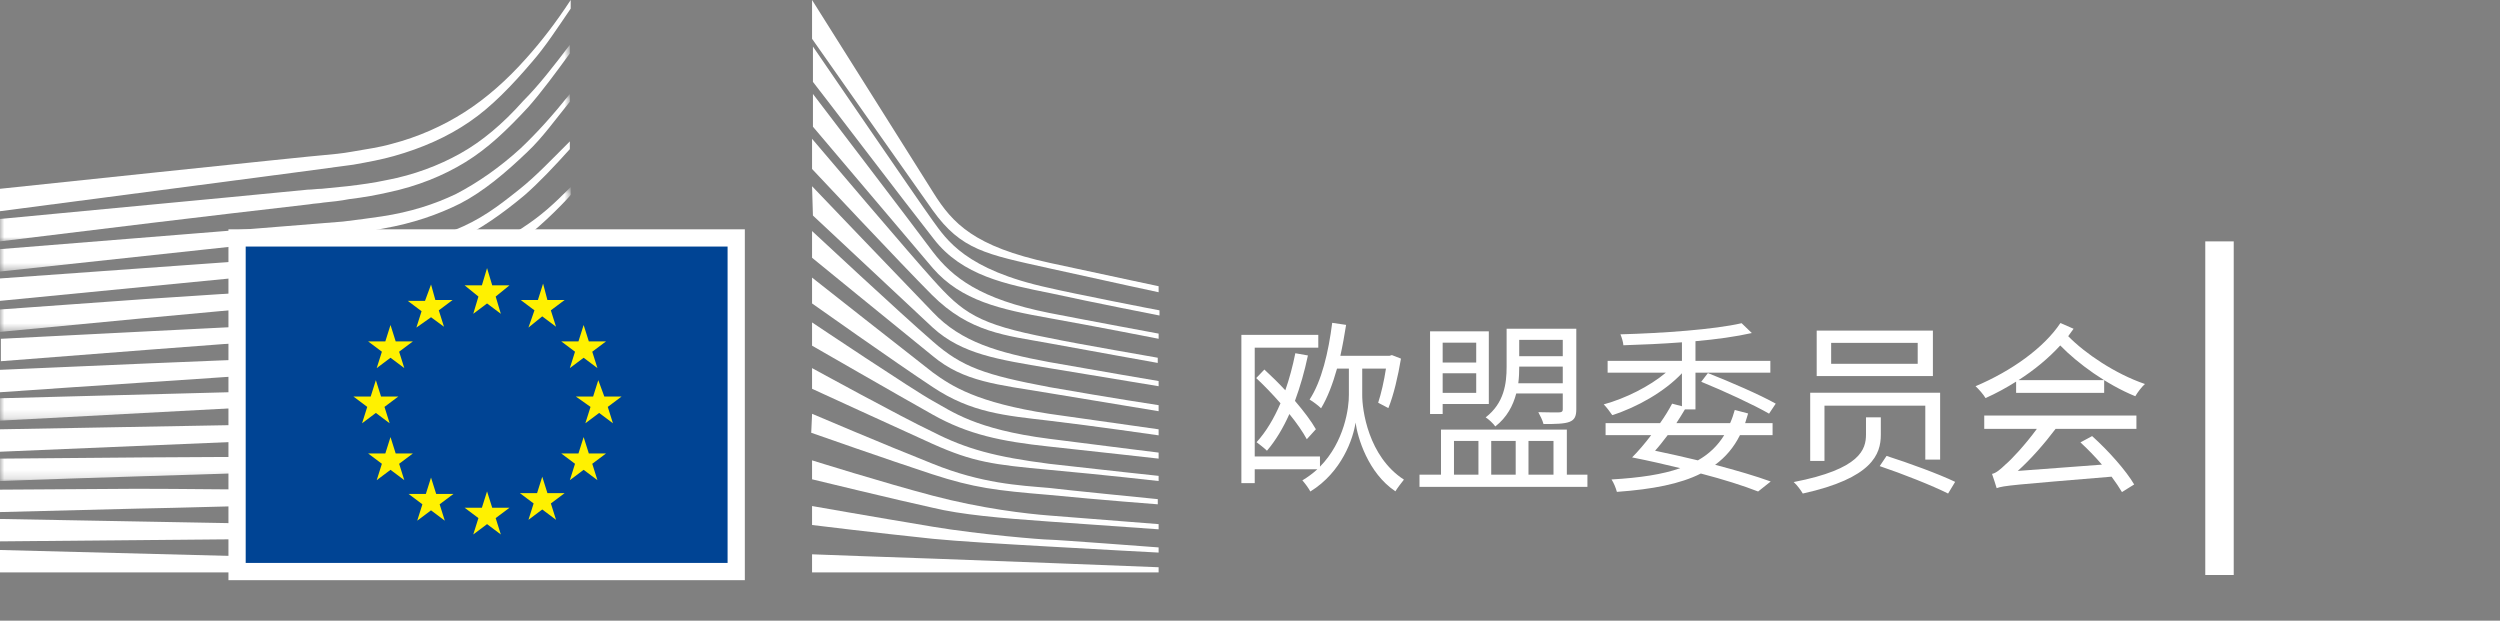 <svg
  width="290"
  height="72"
  viewBox="0 0 290 72"
  fill="none"
  xmlns="http://www.w3.org/2000/svg"
>
<rect x="0" y="0" width="290" height="72" fill="#808080" stroke="none"/>
<path
    d="M158.018 42.76H160.77C160.555 44.179 160.211 45.684 159.867 46.716L161.05 47.339C161.652 45.877 162.189 43.577 162.512 41.599L161.458 41.19L161.179 41.276H155.481C155.739 40.115 155.954 38.911 156.148 37.686L154.535 37.449C154.105 40.868 153.31 44.222 151.912 46.35C152.299 46.565 152.966 47.081 153.245 47.361C153.998 46.114 154.599 44.523 155.094 42.76H156.47V45.791C156.491 47.253 155.976 51.231 153.116 54.133V52.951H145.548V40.33H152.922V38.847H144V56.047H145.548V54.434H152.815C152.299 54.907 151.719 55.337 151.074 55.724C151.353 56.025 151.826 56.67 151.998 57.014C155.675 54.757 156.986 50.822 157.244 49.016C157.48 50.758 158.685 54.864 161.867 56.993C162.082 56.627 162.576 55.982 162.856 55.638C158.706 52.951 157.997 47.49 158.018 45.791V42.76ZM150.257 40.975C149.956 42.48 149.569 43.921 149.096 45.275C148.3 44.415 147.462 43.598 146.666 42.867L145.72 43.856C146.645 44.716 147.634 45.748 148.537 46.78C147.784 48.543 146.86 50.091 145.763 51.295C146.086 51.532 146.709 52.026 146.967 52.284C147.978 51.102 148.838 49.661 149.569 48.027C150.429 49.081 151.138 50.113 151.59 50.951L152.643 49.79C152.105 48.844 151.224 47.683 150.214 46.501C150.816 44.867 151.332 43.082 151.719 41.233L150.257 40.975Z"
    fill="white"
  />
<path
    d="M181.281 39.427V41.319H176.229V39.427H181.281ZM176.121 44.458C176.207 43.813 176.229 43.168 176.229 42.588V42.523H181.281V44.458H176.121ZM181.281 45.641V47.468C181.281 47.726 181.195 47.812 180.894 47.834C180.593 47.834 179.561 47.855 178.443 47.812C178.658 48.199 178.938 48.758 179.045 49.188C180.486 49.188 181.475 49.167 182.077 48.93C182.657 48.694 182.851 48.285 182.851 47.468V38.137H174.767V42.566C174.767 44.48 174.487 46.759 172.337 48.414C172.66 48.608 173.24 49.145 173.455 49.468C174.81 48.414 175.519 47.038 175.885 45.641H181.281ZM171.241 39.75V42.05H167.349V39.75H171.241ZM167.349 45.576V43.297H171.241V45.576H167.349ZM167.349 46.866H172.703V38.438H165.887V48.027H167.349V46.866ZM168.661 51.145H171.499V55.058H168.661V51.145ZM175.82 51.145V55.058H172.982V51.145H175.82ZM180.206 51.145V55.058H177.304V51.145H180.206ZM181.754 55.058V49.833H167.156V55.058H164.662V56.477H184.141V55.058H181.754Z"
    fill="white"
  />
<path
    d="M200.008 50.478C199.255 51.704 198.245 52.671 196.955 53.402C195.342 53.015 193.643 52.628 191.988 52.284C192.461 51.768 192.956 51.123 193.45 50.478H200.008ZM201.233 47.554C201.083 48.092 200.911 48.608 200.696 49.081H194.461C194.805 48.543 195.149 48.006 195.45 47.49H196.675V43.233H205.361V41.857H196.675V39.578C199.126 39.363 201.405 39.04 203.211 38.632L202.028 37.492C198.868 38.223 192.87 38.653 187.968 38.782C188.118 39.126 188.29 39.685 188.312 40.051C190.462 39.986 192.826 39.879 195.105 39.707V41.857H186.484V43.233H193.235C191.343 44.824 188.548 46.221 186.033 46.909C186.334 47.21 186.785 47.791 187.021 48.156C189.881 47.253 193.106 45.426 195.105 43.297V47.124L193.966 46.823C193.579 47.554 193.106 48.328 192.569 49.081H186.248V50.478H191.536C190.805 51.446 190.032 52.349 189.322 53.058C191.279 53.445 193.149 53.875 194.912 54.305C192.848 55.036 190.247 55.423 186.936 55.617C187.194 56.004 187.43 56.584 187.559 57.057C191.73 56.756 194.912 56.133 197.299 54.929C199.943 55.617 202.244 56.348 203.942 57.014L205.404 55.853C203.684 55.23 201.427 54.563 198.954 53.918C200.18 53.015 201.126 51.897 201.835 50.478H205.619V49.081H202.437C202.545 48.715 202.674 48.35 202.781 47.963L201.233 47.554ZM197.342 44.286C199.986 45.361 203.469 46.974 205.211 47.984L205.985 46.823C204.157 45.791 200.674 44.286 198.116 43.276L197.342 44.286Z"
    fill="white"
  />
<path
    d="M212.413 39.771H222.453V42.201H212.413V39.771ZM210.736 38.352V43.62H224.216V38.352H210.736ZM216.455 48.414V50.392C216.455 52.112 215.832 54.413 208.07 55.918C208.457 56.262 208.93 56.907 209.123 57.251C217.186 55.466 218.175 52.693 218.175 50.435V48.414H216.455ZM218.046 54.069C220.669 54.95 224.195 56.348 225.979 57.251L226.797 55.896C224.926 54.993 221.4 53.703 218.841 52.886L218.046 54.069ZM209.983 45.555V53.467H211.639V47.06H223.335V53.316H225.055V45.555H209.983Z"
    fill="white"
  />
<path
    d="M230.172 49.747H236.278C234.88 51.661 233.268 53.359 232.666 53.854C232.021 54.477 231.526 54.886 231.075 54.972C231.247 55.445 231.505 56.283 231.613 56.627C232.408 56.326 233.612 56.24 244.943 55.294C245.416 55.939 245.845 56.563 246.146 57.079L247.565 56.197C246.619 54.585 244.598 52.306 242.685 50.586L241.331 51.317C242.148 52.069 243.051 52.994 243.825 53.897L234.063 54.628C235.611 53.23 237.117 51.51 238.45 49.747H247.824V48.199H230.172V49.747ZM239.008 37.471C237.095 40.352 233.332 43.039 229.161 44.802C229.527 45.125 230.086 45.77 230.323 46.178C231.57 45.619 232.752 44.974 233.87 44.265V45.576H244.083V44.093H234.149C235.998 42.91 237.654 41.534 238.987 40.072C241.008 42.158 244.362 44.609 247.695 45.963C247.953 45.512 248.447 44.867 248.812 44.544C245.351 43.362 241.868 40.997 239.911 38.997C240.105 38.718 240.32 38.417 240.535 38.137L239.008 37.471Z"
    fill="white"
  />
<path
    fill-rule="evenodd"
    clip-rule="evenodd"
    d="M255.812 66.7H259.112V28H255.812V66.7Z"
    fill="white"
  />
<path
    fill-rule="evenodd"
    clip-rule="evenodd"
    d="M0 24.5C0 24.5 39.8 19.3 41 19.1C42.7 18.8 44.3 18.5 45.7 18.1C48.9 17.2 51.9 15.9 54.5 14.1C57 12.4 59.4 9.9 61.7 7.2C63.2 5.5 64.7 3.2 66.2 1V0C64.5 2.6 62.8 4.8 61.1 6.7C58.8 9.3 56.4 11.4 53.9 13C51.4 14.6 48.5 15.9 45.4 16.7C44 17.1 42.5 17.3 40.8 17.6C39.7 17.8 38.6 17.9 37.5 18C37 18 0 21.9 0 21.9V24.5Z"
    fill="white"
  />
<mask
    id="mask0_601_8006"
    style="mask-type:alpha"
    maskUnits="userSpaceOnUse"
    x="0"
    y="5"
    width="67"
    height="24"
  >
<path
      fill-rule="evenodd"
      clip-rule="evenodd"
      d="M0 5.2H66.1V28H0V5.2Z"
      fill="white"
    />
</mask>
<g mask="url(#mask0_601_8006)">
<path
      fill-rule="evenodd"
      clip-rule="evenodd"
      d="M53.4 17.8C50.9 19.2 48 20.3 44.8 20.9C43.4 21.2 42 21.4 40.3 21.6C39.3 21.7 38.3 21.8 37.3 21.9C36.8 21.9 36.2 22 35.7 22C23.5 23.2 11.4 24.3 -0 25.4V28C11.4 26.6 23.7 25.1 35.9 23.7C36.4 23.6 37 23.6 37.5 23.5C38.5 23.4 39.5 23.3 40.5 23.1C42.2 22.9 43.8 22.6 45.1 22.3C48.4 21.6 51.4 20.4 54 18.8C56.6 17.2 58.8 15.1 61.3 12.4C62.8 10.7 64.5 8.4 66.1 6.2V5.2C64.2 7.7 62.5 9.9 60.7 11.7C58.3 14.4 55.9 16.4 53.4 17.8"
      fill="white"
    />
</g>
<mask
    id="mask1_601_8006"
    style="mask-type:alpha"
    maskUnits="userSpaceOnUse"
    x="0"
    y="10"
    width="67"
    height="22"
  >
<path
      fill-rule="evenodd"
      clip-rule="evenodd"
      d="M0 10.9H66.1V31.5H0V10.9Z"
      fill="white"
    />
</mask>
<g mask="url(#mask1_601_8006)">
<path
      fill-rule="evenodd"
      clip-rule="evenodd"
      d="M60.4 17.2C58 19.4 55.4 21.2 52.9 22.5C50.4 23.7 47.6 24.6 44.3 25.1C42.9 25.3 41.5 25.5 39.8 25.7L-0 28.9V31.5L35.3 27.7L39.9 27.2C41.6 27 43.1 26.8 44.5 26.5C47.9 25.9 50.8 24.9 53.4 23.6C56.1 22.2 58.7 20 61.2 17.6C62.9 16 64.4 13.9 66.1 11.8V10.9C64.1 13.4 62.3 15.4 60.4 17.2"
      fill="white"
    />
</g>
<mask
    id="mask2_601_8006"
    style="mask-type:alpha"
    maskUnits="userSpaceOnUse"
    x="0"
    y="21"
    width="67"
    height="18"
  >
<path
      fill-rule="evenodd"
      clip-rule="evenodd"
      d="M0 21.7H66.2V38.5H0V21.7Z"
      fill="white"
    />
</mask>
<g mask="url(#mask2_601_8006)">
<path
      fill-rule="evenodd"
      clip-rule="evenodd"
      d="M50.8 30.6C48.5 31.9 46.8 32.7 43.5 33C41.5 33.2 39.5 33.3 37.5 33.4C36.5 33.4 35.6 33.5 34.6 33.6C28.6 33.9 22.7 34.3 16.7 34.7L-0 35.9V38.5L16.8 36.9C22.2 36.4 28.5 35.8 34.7 35.3L39.2 35C40.9 34.9 42.4 34.7 43.7 34.5C47.1 34.1 50 33.4 52.6 32.4C55.4 31.4 58 29.7 60.6 27.8C63 26.1 66.2 22.7 66.2 22.6V21.7C64.1 23.8 62.8 25 60.5 26.5C57.6 28.5 52.9 29.5 50.8 30.6"
      fill="white"
    />
</g>
<path
    fill-rule="evenodd"
    clip-rule="evenodd"
    d="M51.602 35.6C49.102 36.3 46.302 36.8 43.002 37.1C41.702 37.2 40.202 37.3 38.602 37.4L34.202 37.6C23.202 38.1 12.202 38.7 0.102 39.3V41.9C11.702 41 23.002 40.1 34.402 39.3L38.802 39C40.502 38.9 41.902 38.8 43.302 38.6C46.702 38.2 49.602 37.6 52.102 36.8C54.902 35.9 57.702 34.6 60.302 32.9C62.202 31.7 64.202 30.2 66.202 28.4C64.002 30.3 61.902 30.7 59.802 32C57.102 33.6 54.402 34.8 51.602 35.6"
    fill="white"
  />
<path
    fill-rule="evenodd"
    clip-rule="evenodd"
    d="M51.2 39.9C48.7 40.5 45.9 40.9 42.6 41.099C41.3 41.2 39.9 41.299 38.2 41.299L33.8 41.5C22.7 41.9 11.5 42.4 0 42.9V45.5C11.4 44.7 22.6 44 33.9 43.2L38.3 42.9C40 42.799 41.4 42.7 42.7 42.599C46.1 42.299 48.9 41.799 51.5 41.099C54.4 40.299 57.2 39.2 59.9 37.799C62 36.7 64 35.4 66.1 33.799V32.7C63.8 34.4 61.6 35.7 59.4 36.799C56.8 38.2 54 39.2 51.2 39.9"
    fill="white"
  />
<mask
    id="mask3_601_8006"
    style="mask-type:alpha"
    maskUnits="userSpaceOnUse"
    x="0"
    y="38"
    width="67"
    height="11"
  >
<path
      fill-rule="evenodd"
      clip-rule="evenodd"
      d="M0 38.2H66.2V48.799H0V38.2Z"
      fill="white"
    />
</mask>
<g mask="url(#mask3_601_8006)">
<path
      fill-rule="evenodd"
      clip-rule="evenodd"
      d="M50.8 44.099C48.3 44.599 45.5 44.9 42.2 44.999C40.9 45.099 39.6 45.099 37.9 45.2L-0 46.2V48.799L33.6 46.999L38 46.799C39.7 46.7 41.1 46.599 42.4 46.499C45.8 46.2 48.5 45.9 51.1 45.299C54 44.7 56.9 43.799 59.6 42.599C61.8 41.7 63.9 40.599 66.2 39.2V38.2C63.8 39.599 61.5 40.7 59.2 41.599C56.5 42.799 53.7 43.599 50.8 44.099"
      fill="white"
    />
</g>
<path
    fill-rule="evenodd"
    clip-rule="evenodd"
    d="M50.5 48.3C45.8 48.901 41.1 49 36.4 49.1C35.3 49.1 34.3 49.1 33.2 49.2L0 49.8V52.401L33.3 51C34.4 51 35.4 50.901 36.5 50.901C41.2 50.7 46 50.5 50.7 49.8C53.7 49.3 56.6 48.6 59.2 47.7C61.4 47 63.7 46 66 44.8V43.8C63.6 44.901 61.1 45.901 58.8 46.6C56.3 47.3 53.5 48 50.5 48.3"
    fill="white"
  />
<mask
    id="mask4_601_8006"
    style="mask-type:alpha"
    maskUnits="userSpaceOnUse"
    x="0"
    y="49"
    width="67"
    height="7"
  >
<path
      fill-rule="evenodd"
      clip-rule="evenodd"
      d="M0 49.2H66.2V55.799H0V49.2Z"
      fill="white"
    />
</mask>
<g mask="url(#mask4_601_8006)">
<path
      fill-rule="evenodd"
      clip-rule="evenodd"
      d="M50.3 52.599C45.9 52.999 41.5 52.999 37.1 52.999H33.1C22.1 52.999 11.1 53.099 -0 53.2V55.799C10.6 55.4 21.9 55.099 33.2 54.7C34.5 54.7 35.9 54.599 37.2 54.599C41.5 54.499 46 54.4 50.4 53.9C53.5 53.599 56.3 53.099 59 52.4C61.3 51.799 63.7 50.999 66.2 50.099V49.2C63.7 50.099 61.2 50.799 58.8 51.4C56.1 51.999 53.3 52.4 50.3 52.599"
      fill="white"
    />
</g>
<path
    fill-rule="evenodd"
    clip-rule="evenodd"
    d="M50.1 56.799C48.3 56.9 46.3 56.9 44.1 56.9H41.6L33 56.799C27.1 56.799 21.3 56.699 15.8 56.699L0 56.799V59.4L15.9 58.999C21.4 58.9 27.2 58.699 33 58.599L41.6 58.499C44 58.499 47.1 58.4 50.2 58.199C53.3 57.999 56.1 57.699 58.8 57.299C61.2 56.9 63.7 56.4 66.2 55.799V54.9C63.7 55.499 61.1 55.999 58.7 56.299C55.9 56.499 53.2 56.699 50.1 56.799"
    fill="white"
  />
<path
    fill-rule="evenodd"
    clip-rule="evenodd"
    d="M41.5 60.9L32.9 60.799C22 60.599 11.1 60.4 0 60.2V62.799C10.6 62.7 21.8 62.599 32.9 62.5L41.5 62.4C44.4 62.4 47.2 62.299 50.1 62.2C56 62 61.2 61.599 66.2 60.9V60C61.3 60.5 56 60.799 50.1 60.9H41.5"
    fill="white"
  />
<path
    fill-rule="evenodd"
    clip-rule="evenodd"
    d="M66.1 65.5L0 63.8V66.4H66.1V65.5Z"
    fill="white"
  />
<path
    fill-rule="evenodd"
    clip-rule="evenodd"
    d="M60.2 22C57.7 24 55.7 25.5 52.7 26.7C50 27.8 47.1 28.2 43.9 28.7C41.8 29 39.6 29.4 37.5 29.6C36.6 29.7 35.8 29.7 34.9 29.8L0 32.3V34.9L34.9 31.5L39.4 31.1C41.1 30.9 42.6 30.8 44 30.5C47.4 30 50.3 29.1 52.9 27.9C55.6 26.7 58.4 24.7 60.9 22.6C62.6 21.1 64.3 19.3 66.1 17.3V16.4C63.9 18.6 62.1 20.5 60.2 22"
    fill="white"
  />
<path
    fill-rule="evenodd"
    clip-rule="evenodd"
    d="M94.199 0C94.199 0 106.099 18.9 108.299 22.4C110.499 25.9 112.999 28.6 121.799 30.5C130.599 32.4 134.399 33.2 134.399 33.2V33.9C134.399 33.9 128.799 32.7 121.599 31.1C114.399 29.5 111.499 29 108.199 24.4C105.499 20.6 94.199 4.5 94.199 4.5V0Z"
    fill="white"
  />
<path
    fill-rule="evenodd"
    clip-rule="evenodd"
    d="M94.199 21.601C94.199 21.601 104.999 32.901 108.199 36.201C111.499 39.701 115.799 40.901 121.699 42.001C127.299 43.001 134.399 44.201 134.399 44.201V44.801C134.399 44.801 127.699 43.701 121.699 42.701C115.799 41.701 111.599 41.101 108.199 38.001C105.199 35.201 94.299 25.001 94.299 25.001L94.199 21.601Z"
    fill="white"
  />
<path
    fill-rule="evenodd"
    clip-rule="evenodd"
    d="M94.199 26.8C94.199 26.8 104.499 36.4 108.199 39.6C111.599 42.6 114.299 43.5 121.699 44.901C129.099 46.2 134.399 47 134.399 47V47.7C134.399 47.7 127.699 46.6 121.699 45.6C115.699 44.6 111.799 44.3 108.199 41.3C103.999 37.901 94.199 29.9 94.199 29.9V26.8Z"
    fill="white"
  />
<path
    fill-rule="evenodd"
    clip-rule="evenodd"
    d="M94.199 32.2C94.199 32.2 105.999 41.5 108.199 43.2C110.399 44.8 113.299 46.7 121.699 48C130.099 49.2 134.399 49.8 134.399 49.8V50.5C134.399 50.5 126.799 49.4 121.699 48.8C116.599 48.2 112.699 47.9 108.199 44.9C103.799 42 94.199 35.2 94.199 35.2V32.2Z"
    fill="white"
  />
<path
    fill-rule="evenodd"
    clip-rule="evenodd"
    d="M94.199 37.4C94.199 37.4 105.999 45.299 108.199 46.5C110.399 47.7 113.099 49.799 121.699 50.9C130.299 52 134.399 52.5 134.399 52.5V53.2C134.399 53.2 127.299 52.4 121.699 51.799C116.099 51.2 112.299 50.4 108.199 48.099C104.099 45.799 94.199 40.099 94.199 40.099V37.4Z"
    fill="white"
  />
<path
    fill-rule="evenodd"
    clip-rule="evenodd"
    d="M94.199 42.7C94.199 42.7 104.599 48.4 108.199 50.099C112.099 52.099 115.499 53 121.699 53.8C127.799 54.5 134.399 55.2 134.399 55.2V55.8C134.399 55.8 128.299 55.099 121.699 54.5C115.199 53.9 112.899 53.599 108.199 51.5C103.999 49.599 94.199 45.099 94.199 45.099V42.7Z"
    fill="white"
  />
<path
    fill-rule="evenodd"
    clip-rule="evenodd"
    d="M94.202 48C94.202 48 102.402 51.5 108.202 53.8C113.902 56.1 118.202 56.3 121.702 56.6C123.202 56.8 134.302 57.9 134.302 57.9V58.5C134.302 58.5 127.702 58 121.602 57.4C115.602 56.9 113.002 56.6 108.102 55C103.202 53.4 94.102 50.2 94.102 50.2L94.202 48Z"
    fill="white"
  />
<path
    fill-rule="evenodd"
    clip-rule="evenodd"
    d="M94.199 53.4C94.199 53.4 102.499 56 108.199 57.5C113.899 59 119.099 59.599 121.699 59.799C124.299 60 134.399 60.799 134.399 60.799V61.4C134.399 61.4 128.699 61 121.699 60.5C115.999 60.099 111.499 59.7 108.199 58.9C104.499 58.099 94.199 55.599 94.199 55.599V53.4Z"
    fill="white"
  />
<path
    fill-rule="evenodd"
    clip-rule="evenodd"
    d="M94.199 58.7C94.199 58.7 100.999 59.9 108.199 61.099C113.599 62 120.899 62.599 121.699 62.599C122.499 62.599 134.399 63.5 134.399 63.5V64.099C134.399 64.099 126.799 63.7 121.699 63.4C116.399 63.099 111.199 62.8 108.199 62.5C101.499 61.8 94.199 60.9 94.199 60.9V58.7Z"
    fill="white"
  />
<path
    fill-rule="evenodd"
    clip-rule="evenodd"
    d="M94.199 64.3C94.199 64.3 104.899 64.7 108.199 64.8C111.499 64.901 134.399 65.8 134.399 65.8V66.401H94.199V64.3Z"
    fill="white"
  />
<path
    fill-rule="evenodd"
    clip-rule="evenodd"
    d="M121.701 33.399C112.001 31.299 109.801 27.799 108.201 25.599C106.601 23.399 94.301 5.399 94.301 5.399V9.499C94.801 10.099 105.301 23.899 108.301 27.699C111.601 31.999 116.801 32.999 121.801 33.999C126.801 35.099 134.501 36.599 134.501 36.599V35.999C134.401 35.999 124.201 33.999 121.701 33.399"
    fill="white"
  />
<path
    fill-rule="evenodd"
    clip-rule="evenodd"
    d="M121.701 36.299C113.701 34.699 110.501 32.199 108.201 29.199C105.901 26.099 94.301 10.899 94.301 10.899V14.699C94.801 15.299 105.401 27.799 108.201 31.099C111.501 34.899 116.101 35.899 121.701 36.899C127.301 37.9 134.401 39.299 134.401 39.299V38.699C134.401 38.699 126.301 37.199 121.701 36.299"
    fill="white"
  />
<path
    fill-rule="evenodd"
    clip-rule="evenodd"
    d="M121.699 39.201C113.399 37.6 111.699 36.301 108.199 32.401C105.999 30.001 94.699 16.701 94.199 16.101V19.601C94.199 19.601 104.699 30.801 108.099 34.201C112.499 38.6 116.699 38.901 121.599 39.801C126.499 40.701 134.299 42.1 134.299 42.1V41.501C134.399 41.501 124.999 39.901 121.699 39.201"
    fill="white"
  />
<path
    fill-rule="evenodd"
    clip-rule="evenodd"
    d="M27.5 66.7H85.4V28H27.5V66.7Z"
    fill="#004494"
  />
<path
    fill-rule="evenodd"
    clip-rule="evenodd"
    d="M57.098 33.101H59.098L57.498 34.401L58.098 36.401L56.498 35.201L54.898 36.401L55.498 34.401L53.898 33.101H55.898L56.498 31.101L57.098 33.101Z"
    fill="#FFF100"
  />
<path
    fill-rule="evenodd"
    clip-rule="evenodd"
    d="M57.098 58.9H59.098L57.498 60.099L58.098 62L56.498 60.799L54.898 62L55.498 60.099L53.898 58.9H55.898L56.498 57L57.098 58.9Z"
    fill="#FFF100"
  />
<path
    fill-rule="evenodd"
    clip-rule="evenodd"
    d="M63.501 57.2H65.501L63.901 58.4L64.501 60.3L62.901 59.099L61.301 60.3L61.901 58.4L60.301 57.2H62.301L62.901 55.3L63.501 57.2Z"
    fill="#FFF100"
  />
<path
    fill-rule="evenodd"
    clip-rule="evenodd"
    d="M63.498 34.799H65.498L63.898 35.999L64.498 37.9L62.898 36.699L61.298 37.999L61.998 35.999L60.398 34.799H62.398L62.998 32.899L63.498 34.799Z"
    fill="#FFF100"
  />
<path
    fill-rule="evenodd"
    clip-rule="evenodd"
    d="M68.302 39.599H70.302L68.702 40.799L69.302 42.7L67.702 41.499L66.102 42.7L66.702 40.799L65.102 39.599H67.102L67.702 37.7L68.302 39.599Z"
    fill="#FFF100"
  />
<path
    fill-rule="evenodd"
    clip-rule="evenodd"
    d="M68.302 52.599H70.302L68.702 53.799L69.302 55.7L67.702 54.499L66.102 55.7L66.702 53.799L65.102 52.599H67.102L67.702 50.7L68.302 52.599Z"
    fill="#FFF100"
  />
<path
    fill-rule="evenodd"
    clip-rule="evenodd"
    d="M70.101 46H72.101L70.501 47.2L71.101 49.1L69.501 47.9L67.901 49.1L68.501 47.2L66.801 46H68.801L69.401 44.1L70.101 46Z"
    fill="#FFF100"
  />
<path
    fill-rule="evenodd"
    clip-rule="evenodd"
    d="M50.501 34.8H52.501L50.901 36L51.501 37.901L50.001 36.8L48.301 38L48.901 36.1L47.301 34.9H49.301L50.001 33L50.501 34.8Z"
    fill="#FFF100"
  />
<path
    fill-rule="evenodd"
    clip-rule="evenodd"
    d="M45.899 39.599H47.899L46.299 40.799L46.899 42.7L45.299 41.499L43.699 42.7L44.299 40.799L42.699 39.599H44.699L45.299 37.7L45.899 39.599Z"
    fill="#FFF100"
  />
<path
    fill-rule="evenodd"
    clip-rule="evenodd"
    d="M44.2 46H46.2L44.6 47.2L45.2 49.1L43.6 47.9L42 49.1L42.6 47.2L41 46H43L43.6 44.1L44.2 46Z"
    fill="#FFF100"
  />
<path
    fill-rule="evenodd"
    clip-rule="evenodd"
    d="M45.899 52.599H47.899L46.299 53.799L46.899 55.7L45.299 54.499L43.699 55.7L44.299 53.799L42.699 52.599H44.699L45.299 50.7L45.899 52.599Z"
    fill="#FFF100"
  />
<path
    fill-rule="evenodd"
    clip-rule="evenodd"
    d="M50.598 57.299H52.598L50.998 58.499L51.598 60.4L49.998 59.199L48.398 60.4L48.998 58.499L47.398 57.299H49.398L49.998 55.4L50.598 57.299Z"
    fill="#FFF100"
  />
<path
    fill-rule="evenodd"
    clip-rule="evenodd"
    d="M26.5 26.6H86.4V67.3H26.5V26.6ZM28.5 28.6V65.3H84.4V28.6H28.5Z"
    fill="white"
  />
</svg>
